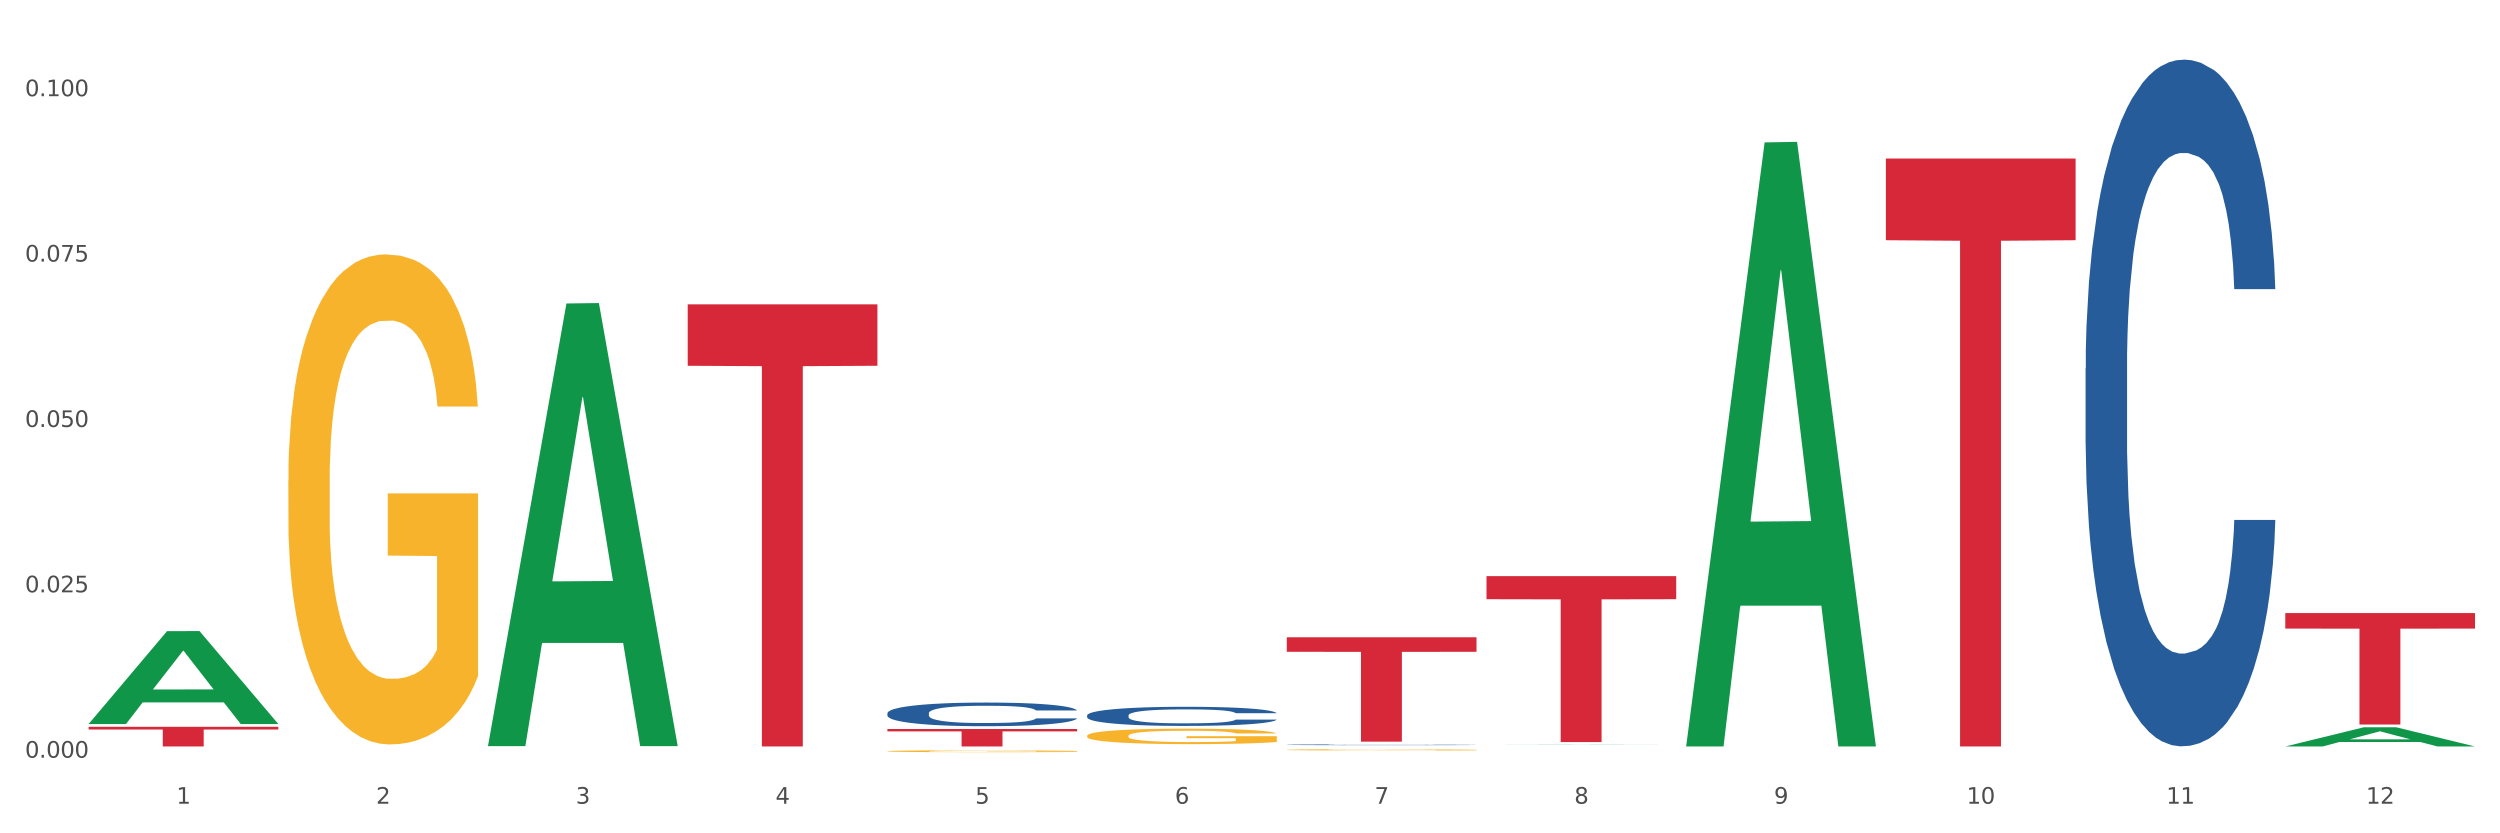 <?xml version="1.0" encoding="utf-8" standalone="no"?>
<!DOCTYPE svg PUBLIC "-//W3C//DTD SVG 1.1//EN"
  "http://www.w3.org/Graphics/SVG/1.1/DTD/svg11.dtd">
<svg xmlns:xlink="http://www.w3.org/1999/xlink" width="1080pt" height="360pt" viewBox="0 0 1080 360" xmlns="http://www.w3.org/2000/svg" version="1.1">
 <rect x="0" y="0" width="1080" height="360" fill="#333333" stroke="none"/>
 <defs>
  <style type="text/css">*{stroke-linejoin: round; stroke-linecap: butt}</style>
 </defs>
 <g id="figure_1">
  <g id="patch_1">
   <path d="M 0 360 
L 1080 360 
L 1080 0 
L 0 0 
z
" style="fill: #ffffff; stroke: #ffffff; stroke-linejoin: miter"/>
  </g>
  <g id="axes_1">
   <g id="matplotlib.axis_1">
    <g id="xtick_1">
     <g id="text_1">
      <!-- 1 -->
      <g style="fill: #4d4d4d" transform="translate(76.207 347.204) scale(0.096 -0.096)">
       <defs>
        <path id="DejaVuSans-31" d="M 794 531 
L 1825 531 
L 1825 4091 
L 703 3866 
L 703 4441 
L 1819 4666 
L 2450 4666 
L 2450 531 
L 3481 531 
L 3481 0 
L 794 0 
L 794 531 
z
" transform="scale(0.016)"/>
       </defs>
       <use xlink:href="#DejaVuSans-31"/>
      </g>
     </g>
    </g>
    <g id="xtick_2">
     <g id="text_2">
      <!-- 2 -->
      <g style="fill: #4d4d4d" transform="translate(162.476 347.204) scale(0.096 -0.096)">
       <defs>
        <path id="DejaVuSans-32" d="M 1228 531 
L 3431 531 
L 3431 0 
L 469 0 
L 469 531 
Q 828 903 1448 1529 
Q 2069 2156 2228 2338 
Q 2531 2678 2651 2914 
Q 2772 3150 2772 3378 
Q 2772 3750 2511 3984 
Q 2250 4219 1831 4219 
Q 1534 4219 1204 4116 
Q 875 4013 500 3803 
L 500 4441 
Q 881 4594 1212 4672 
Q 1544 4750 1819 4750 
Q 2544 4750 2975 4387 
Q 3406 4025 3406 3419 
Q 3406 3131 3298 2873 
Q 3191 2616 2906 2266 
Q 2828 2175 2409 1742 
Q 1991 1309 1228 531 
z
" transform="scale(0.016)"/>
       </defs>
       <use xlink:href="#DejaVuSans-32"/>
      </g>
     </g>
    </g>
    <g id="xtick_3">
     <g id="text_3">
      <!-- 3 -->
      <g style="fill: #4d4d4d" transform="translate(248.745 347.204) scale(0.096 -0.096)">
       <defs>
        <path id="DejaVuSans-33" d="M 2597 2516 
Q 3050 2419 3304 2112 
Q 3559 1806 3559 1356 
Q 3559 666 3084 287 
Q 2609 -91 1734 -91 
Q 1441 -91 1130 -33 
Q 819 25 488 141 
L 488 750 
Q 750 597 1062 519 
Q 1375 441 1716 441 
Q 2309 441 2620 675 
Q 2931 909 2931 1356 
Q 2931 1769 2642 2001 
Q 2353 2234 1838 2234 
L 1294 2234 
L 1294 2753 
L 1863 2753 
Q 2328 2753 2575 2939 
Q 2822 3125 2822 3475 
Q 2822 3834 2567 4026 
Q 2313 4219 1838 4219 
Q 1578 4219 1281 4162 
Q 984 4106 628 3988 
L 628 4550 
Q 988 4650 1302 4700 
Q 1616 4750 1894 4750 
Q 2613 4750 3031 4423 
Q 3450 4097 3450 3541 
Q 3450 3153 3228 2886 
Q 3006 2619 2597 2516 
z
" transform="scale(0.016)"/>
       </defs>
       <use xlink:href="#DejaVuSans-33"/>
      </g>
     </g>
    </g>
    <g id="xtick_4">
     <g id="text_4">
      <!-- 4 -->
      <g style="fill: #4d4d4d" transform="translate(335.014 347.204) scale(0.096 -0.096)">
       <defs>
        <path id="DejaVuSans-34" d="M 2419 4116 
L 825 1625 
L 2419 1625 
L 2419 4116 
z
M 2253 4666 
L 3047 4666 
L 3047 1625 
L 3713 1625 
L 3713 1100 
L 3047 1100 
L 3047 0 
L 2419 0 
L 2419 1100 
L 313 1100 
L 313 1709 
L 2253 4666 
z
" transform="scale(0.016)"/>
       </defs>
       <use xlink:href="#DejaVuSans-34"/>
      </g>
     </g>
    </g>
    <g id="xtick_5">
     <g id="text_5">
      <!-- 5 -->
      <g style="fill: #4d4d4d" transform="translate(421.284 347.204) scale(0.096 -0.096)">
       <defs>
        <path id="DejaVuSans-35" d="M 691 4666 
L 3169 4666 
L 3169 4134 
L 1269 4134 
L 1269 2991 
Q 1406 3038 1543 3061 
Q 1681 3084 1819 3084 
Q 2600 3084 3056 2656 
Q 3513 2228 3513 1497 
Q 3513 744 3044 326 
Q 2575 -91 1722 -91 
Q 1428 -91 1123 -41 
Q 819 9 494 109 
L 494 744 
Q 775 591 1075 516 
Q 1375 441 1709 441 
Q 2250 441 2565 725 
Q 2881 1009 2881 1497 
Q 2881 1984 2565 2268 
Q 2250 2553 1709 2553 
Q 1456 2553 1204 2497 
Q 953 2441 691 2322 
L 691 4666 
z
" transform="scale(0.016)"/>
       </defs>
       <use xlink:href="#DejaVuSans-35"/>
      </g>
     </g>
    </g>
    <g id="xtick_6">
     <g id="text_6">
      <!-- 6 -->
      <g style="fill: #4d4d4d" transform="translate(507.553 347.204) scale(0.096 -0.096)">
       <defs>
        <path id="DejaVuSans-36" d="M 2113 2584 
Q 1688 2584 1439 2293 
Q 1191 2003 1191 1497 
Q 1191 994 1439 701 
Q 1688 409 2113 409 
Q 2538 409 2786 701 
Q 3034 994 3034 1497 
Q 3034 2003 2786 2293 
Q 2538 2584 2113 2584 
z
M 3366 4563 
L 3366 3988 
Q 3128 4100 2886 4159 
Q 2644 4219 2406 4219 
Q 1781 4219 1451 3797 
Q 1122 3375 1075 2522 
Q 1259 2794 1537 2939 
Q 1816 3084 2150 3084 
Q 2853 3084 3261 2657 
Q 3669 2231 3669 1497 
Q 3669 778 3244 343 
Q 2819 -91 2113 -91 
Q 1303 -91 875 529 
Q 447 1150 447 2328 
Q 447 3434 972 4092 
Q 1497 4750 2381 4750 
Q 2619 4750 2861 4703 
Q 3103 4656 3366 4563 
z
" transform="scale(0.016)"/>
       </defs>
       <use xlink:href="#DejaVuSans-36"/>
      </g>
     </g>
    </g>
    <g id="xtick_7">
     <g id="text_7">
      <!-- 7 -->
      <g style="fill: #4d4d4d" transform="translate(593.822 347.204) scale(0.096 -0.096)">
       <defs>
        <path id="DejaVuSans-37" d="M 525 4666 
L 3525 4666 
L 3525 4397 
L 1831 0 
L 1172 0 
L 2766 4134 
L 525 4134 
L 525 4666 
z
" transform="scale(0.016)"/>
       </defs>
       <use xlink:href="#DejaVuSans-37"/>
      </g>
     </g>
    </g>
    <g id="xtick_8">
     <g id="text_8">
      <!-- 8 -->
      <g style="fill: #4d4d4d" transform="translate(680.091 347.204) scale(0.096 -0.096)">
       <defs>
        <path id="DejaVuSans-38" d="M 2034 2216 
Q 1584 2216 1326 1975 
Q 1069 1734 1069 1313 
Q 1069 891 1326 650 
Q 1584 409 2034 409 
Q 2484 409 2743 651 
Q 3003 894 3003 1313 
Q 3003 1734 2745 1975 
Q 2488 2216 2034 2216 
z
M 1403 2484 
Q 997 2584 770 2862 
Q 544 3141 544 3541 
Q 544 4100 942 4425 
Q 1341 4750 2034 4750 
Q 2731 4750 3128 4425 
Q 3525 4100 3525 3541 
Q 3525 3141 3298 2862 
Q 3072 2584 2669 2484 
Q 3125 2378 3379 2068 
Q 3634 1759 3634 1313 
Q 3634 634 3220 271 
Q 2806 -91 2034 -91 
Q 1263 -91 848 271 
Q 434 634 434 1313 
Q 434 1759 690 2068 
Q 947 2378 1403 2484 
z
M 1172 3481 
Q 1172 3119 1398 2916 
Q 1625 2713 2034 2713 
Q 2441 2713 2670 2916 
Q 2900 3119 2900 3481 
Q 2900 3844 2670 4047 
Q 2441 4250 2034 4250 
Q 1625 4250 1398 4047 
Q 1172 3844 1172 3481 
z
" transform="scale(0.016)"/>
       </defs>
       <use xlink:href="#DejaVuSans-38"/>
      </g>
     </g>
    </g>
    <g id="xtick_9">
     <g id="text_9">
      <!-- 9 -->
      <g style="fill: #4d4d4d" transform="translate(766.361 347.204) scale(0.096 -0.096)">
       <defs>
        <path id="DejaVuSans-39" d="M 703 97 
L 703 672 
Q 941 559 1184 500 
Q 1428 441 1663 441 
Q 2288 441 2617 861 
Q 2947 1281 2994 2138 
Q 2813 1869 2534 1725 
Q 2256 1581 1919 1581 
Q 1219 1581 811 2004 
Q 403 2428 403 3163 
Q 403 3881 828 4315 
Q 1253 4750 1959 4750 
Q 2769 4750 3195 4129 
Q 3622 3509 3622 2328 
Q 3622 1225 3098 567 
Q 2575 -91 1691 -91 
Q 1453 -91 1209 -44 
Q 966 3 703 97 
z
M 1959 2075 
Q 2384 2075 2632 2365 
Q 2881 2656 2881 3163 
Q 2881 3666 2632 3958 
Q 2384 4250 1959 4250 
Q 1534 4250 1286 3958 
Q 1038 3666 1038 3163 
Q 1038 2656 1286 2365 
Q 1534 2075 1959 2075 
z
" transform="scale(0.016)"/>
       </defs>
       <use xlink:href="#DejaVuSans-39"/>
      </g>
     </g>
    </g>
    <g id="xtick_10">
     <g id="text_10">
      <!-- 10 -->
      <g style="fill: #4d4d4d" transform="translate(849.576 347.204) scale(0.096 -0.096)">
       <defs>
        <path id="DejaVuSans-30" d="M 2034 4250 
Q 1547 4250 1301 3770 
Q 1056 3291 1056 2328 
Q 1056 1369 1301 889 
Q 1547 409 2034 409 
Q 2525 409 2770 889 
Q 3016 1369 3016 2328 
Q 3016 3291 2770 3770 
Q 2525 4250 2034 4250 
z
M 2034 4750 
Q 2819 4750 3233 4129 
Q 3647 3509 3647 2328 
Q 3647 1150 3233 529 
Q 2819 -91 2034 -91 
Q 1250 -91 836 529 
Q 422 1150 422 2328 
Q 422 3509 836 4129 
Q 1250 4750 2034 4750 
z
" transform="scale(0.016)"/>
       </defs>
       <use xlink:href="#DejaVuSans-31"/>
       <use xlink:href="#DejaVuSans-30" transform="translate(63.623 0)"/>
      </g>
     </g>
    </g>
    <g id="xtick_11">
     <g id="text_11">
      <!-- 11 -->
      <g style="fill: #4d4d4d" transform="translate(935.845 347.204) scale(0.096 -0.096)">
       <use xlink:href="#DejaVuSans-31"/>
       <use xlink:href="#DejaVuSans-31" transform="translate(63.623 0)"/>
      </g>
     </g>
    </g>
    <g id="xtick_12">
     <g id="text_12">
      <!-- 12 -->
      <g style="fill: #4d4d4d" transform="translate(1022.114 347.204) scale(0.096 -0.096)">
       <use xlink:href="#DejaVuSans-31"/>
       <use xlink:href="#DejaVuSans-32" transform="translate(63.623 0)"/>
      </g>
     </g>
    </g>
    <g id="xtick_13"/>
    <g id="xtick_14"/>
    <g id="xtick_15"/>
    <g id="xtick_16"/>
    <g id="xtick_17"/>
    <g id="xtick_18"/>
    <g id="xtick_19"/>
    <g id="xtick_20"/>
    <g id="xtick_21"/>
    <g id="xtick_22"/>
    <g id="xtick_23"/>
   </g>
   <g id="matplotlib.axis_2">
    <g id="ytick_1">
     <g id="text_13">
      <!-- 0.000 -->
      <g style="fill: #4d4d4d" transform="translate(10.8 327.324) scale(0.096 -0.096)">
       <defs>
        <path id="DejaVuSans-2e" d="M 684 794 
L 1344 794 
L 1344 0 
L 684 0 
L 684 794 
z
" transform="scale(0.016)"/>
       </defs>
       <use xlink:href="#DejaVuSans-30"/>
       <use xlink:href="#DejaVuSans-2e" transform="translate(63.623 0)"/>
       <use xlink:href="#DejaVuSans-30" transform="translate(95.41 0)"/>
       <use xlink:href="#DejaVuSans-30" transform="translate(159.033 0)"/>
       <use xlink:href="#DejaVuSans-30" transform="translate(222.656 0)"/>
      </g>
     </g>
    </g>
    <g id="ytick_2">
     <g id="text_14">
      <!-- 0.025 -->
      <g style="fill: #4d4d4d" transform="translate(10.8 255.884) scale(0.096 -0.096)">
       <use xlink:href="#DejaVuSans-30"/>
       <use xlink:href="#DejaVuSans-2e" transform="translate(63.623 0)"/>
       <use xlink:href="#DejaVuSans-30" transform="translate(95.41 0)"/>
       <use xlink:href="#DejaVuSans-32" transform="translate(159.033 0)"/>
       <use xlink:href="#DejaVuSans-35" transform="translate(222.656 0)"/>
      </g>
     </g>
    </g>
    <g id="ytick_3">
     <g id="text_15">
      <!-- 0.050 -->
      <g style="fill: #4d4d4d" transform="translate(10.8 184.445) scale(0.096 -0.096)">
       <use xlink:href="#DejaVuSans-30"/>
       <use xlink:href="#DejaVuSans-2e" transform="translate(63.623 0)"/>
       <use xlink:href="#DejaVuSans-30" transform="translate(95.41 0)"/>
       <use xlink:href="#DejaVuSans-35" transform="translate(159.033 0)"/>
       <use xlink:href="#DejaVuSans-30" transform="translate(222.656 0)"/>
      </g>
     </g>
    </g>
    <g id="ytick_4">
     <g id="text_16">
      <!-- 0.075 -->
      <g style="fill: #4d4d4d" transform="translate(10.8 113.005) scale(0.096 -0.096)">
       <use xlink:href="#DejaVuSans-30"/>
       <use xlink:href="#DejaVuSans-2e" transform="translate(63.623 0)"/>
       <use xlink:href="#DejaVuSans-30" transform="translate(95.41 0)"/>
       <use xlink:href="#DejaVuSans-37" transform="translate(159.033 0)"/>
       <use xlink:href="#DejaVuSans-35" transform="translate(222.656 0)"/>
      </g>
     </g>
    </g>
    <g id="ytick_5">
     <g id="text_17">
      <!-- 0.100 -->
      <g style="fill: #4d4d4d" transform="translate(10.8 41.566) scale(0.096 -0.096)">
       <use xlink:href="#DejaVuSans-30"/>
       <use xlink:href="#DejaVuSans-2e" transform="translate(63.623 0)"/>
       <use xlink:href="#DejaVuSans-31" transform="translate(95.41 0)"/>
       <use xlink:href="#DejaVuSans-30" transform="translate(159.033 0)"/>
       <use xlink:href="#DejaVuSans-30" transform="translate(222.656 0)"/>
      </g>
     </g>
    </g>
    <g id="ytick_6"/>
    <g id="ytick_7"/>
    <g id="ytick_8"/>
    <g id="ytick_9"/>
   </g>
   <g id="PolyCollection_1">
    <path d="M 38.283 312.717 
L 38.367 312.679 
L 72.164 272.658 
L 86.189 272.62 
L 120.239 312.792 
L 104.017 312.792 
L 96.666 303.438 
L 61.771 303.438 
L 61.518 303.589 
L 54.421 312.792 
L 38.283 312.792 
L 38.283 312.717 
L 66.165 297.855 
L 92.272 297.817 
L 79.345 281.183 
L 79.176 281.107 
L 79.007 281.221 
L 66.08 297.817 
L 66.165 297.855 
L 38.283 312.717 
z
" clip-path="url(#p7b3e224d89)" style="fill: #109648"/>
    <path d="M 124.552 207.724 
L 124.649 207.531 
L 124.649 200.57 
L 124.842 194.577 
L 125.81 180.076 
L 127.261 168.088 
L 128.326 161.708 
L 129.39 156.488 
L 130.648 151.268 
L 132.196 145.854 
L 135.002 137.927 
L 136.744 133.867 
L 138.873 129.613 
L 142.743 123.426 
L 145.549 119.946 
L 148.452 117.046 
L 153.193 113.565 
L 156.289 112.019 
L 159.579 110.859 
L 163.546 110.085 
L 166.546 109.892 
L 173.126 110.472 
L 178.738 112.212 
L 181.447 113.565 
L 184.93 115.886 
L 186.769 117.432 
L 189.768 120.526 
L 192.865 124.586 
L 194.994 128.066 
L 198.187 134.64 
L 200.606 141.214 
L 202.831 149.334 
L 203.992 154.941 
L 204.863 160.161 
L 205.637 166.155 
L 206.411 175.629 
L 188.994 175.629 
L 188.317 168.862 
L 187.253 162.481 
L 185.705 156.294 
L 184.35 152.428 
L 182.028 147.594 
L 179.899 144.5 
L 177.673 142.18 
L 174.964 140.247 
L 172.835 139.28 
L 169.836 138.507 
L 163.934 138.7 
L 159.966 140.247 
L 157.257 142.18 
L 155.515 143.92 
L 153.967 145.854 
L 152.226 148.561 
L 150.194 152.621 
L 148.742 156.294 
L 147.291 160.935 
L 146.13 165.575 
L 145.065 170.989 
L 144.194 176.789 
L 143.517 182.783 
L 142.937 190.13 
L 142.453 202.31 
L 142.453 228.798 
L 142.646 234.792 
L 143.13 242.719 
L 143.711 248.713 
L 144.678 255.867 
L 145.549 260.7 
L 147.194 267.661 
L 149.032 273.461 
L 150.484 277.134 
L 151.935 280.228 
L 154.451 284.482 
L 157.257 287.962 
L 159.676 290.089 
L 162.966 292.022 
L 165.191 292.795 
L 167.127 293.182 
L 171.868 293.182 
L 175.254 292.602 
L 179.028 291.249 
L 181.931 289.509 
L 184.35 287.382 
L 187.059 283.902 
L 188.801 280.615 
L 188.801 240.206 
L 167.514 240.012 
L 167.514 213.138 
L 206.508 213.138 
L 206.508 292.022 
L 204.863 296.082 
L 203.025 299.756 
L 201.089 303.043 
L 198.187 307.103 
L 194.703 310.97 
L 191.607 313.677 
L 188.317 315.997 
L 184.447 318.123 
L 179.415 320.057 
L 176.319 320.83 
L 172.448 321.41 
L 167.901 321.604 
L 163.934 321.217 
L 160.063 320.25 
L 155.999 318.51 
L 152.032 315.997 
L 149.032 313.483 
L 146.033 310.39 
L 142.84 306.329 
L 140.324 302.463 
L 138.389 298.982 
L 136.26 294.535 
L 133.938 288.735 
L 132.196 283.515 
L 130.648 278.101 
L 129.003 271.141 
L 127.842 265.147 
L 126.681 257.607 
L 126.004 252 
L 125.23 243.299 
L 124.649 231.119 
L 124.552 207.724 
z
" clip-path="url(#p7b3e224d89)" style="fill: #f7b32b"/>
    <path d="M 383.36 308.098 
L 383.457 308.089 
L 383.457 307.827 
L 383.747 307.473 
L 384.813 306.819 
L 386.169 306.325 
L 388.494 305.746 
L 389.754 305.503 
L 391.4 305.232 
L 394.791 304.794 
L 398.666 304.42 
L 401.378 304.215 
L 403.413 304.084 
L 407.966 303.851 
L 410.582 303.748 
L 413.294 303.664 
L 415.619 303.608 
L 419.494 303.543 
L 422.594 303.515 
L 426.178 303.506 
L 429.181 303.515 
L 433.153 303.552 
L 438.966 303.664 
L 441.194 303.73 
L 444.197 303.842 
L 447.297 303.991 
L 449.816 304.14 
L 452.722 304.355 
L 455.725 304.635 
L 458.631 304.99 
L 460.666 305.317 
L 462.312 305.662 
L 463.766 306.082 
L 464.831 306.539 
L 465.316 306.922 
L 447.588 306.922 
L 447.103 306.577 
L 446.134 306.203 
L 445.166 305.951 
L 444.1 305.746 
L 442.453 305.513 
L 441 305.363 
L 438.578 305.186 
L 436.35 305.074 
L 434.51 305.008 
L 432.281 304.952 
L 427.535 304.896 
L 424.144 304.896 
L 422.013 304.915 
L 419.397 304.962 
L 417.169 305.027 
L 414.553 305.139 
L 412.519 305.26 
L 410.485 305.419 
L 409.322 305.531 
L 407.578 305.737 
L 406.416 305.905 
L 404.866 306.194 
L 403.994 306.399 
L 402.444 306.931 
L 401.766 307.323 
L 401.475 307.594 
L 401.282 307.893 
L 401.282 309.349 
L 401.863 310.002 
L 402.347 310.282 
L 403.122 310.6 
L 404.575 311.01 
L 406.707 311.412 
L 408.935 311.701 
L 410.775 311.879 
L 412.519 312.009 
L 414.263 312.112 
L 416.394 312.205 
L 418.138 312.261 
L 420.753 312.317 
L 423.853 312.345 
L 426.275 312.345 
L 431.216 312.299 
L 433.444 312.252 
L 435.575 312.187 
L 437.9 312.084 
L 439.741 311.972 
L 440.806 311.888 
L 442.55 311.711 
L 443.906 311.524 
L 445.069 311.309 
L 445.844 311.122 
L 446.716 310.842 
L 447.394 310.525 
L 447.588 310.357 
L 465.316 310.357 
L 464.928 310.693 
L 464.25 311.02 
L 462.894 311.459 
L 461.828 311.711 
L 460.181 312.019 
L 458.437 312.28 
L 456.016 312.569 
L 453.788 312.784 
L 451.463 312.971 
L 448.944 313.139 
L 444.391 313.372 
L 442.744 313.437 
L 439.256 313.549 
L 436.544 313.615 
L 432.572 313.68 
L 428.503 313.717 
L 424.241 313.727 
L 420.463 313.708 
L 416.297 313.652 
L 413.682 313.596 
L 410.775 313.512 
L 407.385 313.381 
L 404.188 313.223 
L 401.185 313.036 
L 398.375 312.821 
L 395.76 312.579 
L 392.369 312.177 
L 389.85 311.785 
L 388.01 311.421 
L 386.75 311.113 
L 385.491 310.721 
L 384.813 310.45 
L 383.747 309.797 
L 383.36 309.19 
L 383.36 308.098 
z
" clip-path="url(#p7b3e224d89)" style="fill: #255c99"/>
    <path d="M 469.629 309.045 
L 469.726 309.037 
L 469.726 308.826 
L 470.017 308.539 
L 471.082 308.011 
L 472.438 307.611 
L 474.763 307.143 
L 476.023 306.947 
L 477.67 306.728 
L 481.06 306.374 
L 484.935 306.072 
L 487.648 305.906 
L 489.682 305.8 
L 494.235 305.612 
L 496.851 305.529 
L 499.563 305.461 
L 501.888 305.416 
L 505.763 305.363 
L 508.863 305.34 
L 512.448 305.333 
L 515.451 305.34 
L 519.422 305.37 
L 525.235 305.461 
L 527.463 305.514 
L 530.466 305.604 
L 533.566 305.725 
L 536.085 305.846 
L 538.991 306.019 
L 541.994 306.246 
L 544.9 306.532 
L 546.935 306.796 
L 548.582 307.076 
L 550.035 307.415 
L 551.1 307.785 
L 551.585 308.094 
L 533.857 308.094 
L 533.372 307.815 
L 532.404 307.513 
L 531.435 307.309 
L 530.369 307.143 
L 528.722 306.955 
L 527.269 306.834 
L 524.847 306.691 
L 522.619 306.6 
L 520.779 306.547 
L 518.551 306.502 
L 513.804 306.457 
L 510.413 306.457 
L 508.282 306.472 
L 505.666 306.51 
L 503.438 306.562 
L 500.823 306.653 
L 498.788 306.751 
L 496.754 306.879 
L 495.591 306.97 
L 493.848 307.136 
L 492.685 307.272 
L 491.135 307.506 
L 490.263 307.672 
L 488.713 308.102 
L 488.035 308.419 
L 487.745 308.637 
L 487.551 308.879 
L 487.551 310.056 
L 488.132 310.584 
L 488.616 310.81 
L 489.391 311.067 
L 490.845 311.399 
L 492.976 311.723 
L 495.204 311.957 
L 497.044 312.101 
L 498.788 312.206 
L 500.532 312.289 
L 502.663 312.365 
L 504.407 312.41 
L 507.023 312.455 
L 510.123 312.478 
L 512.544 312.478 
L 517.485 312.44 
L 519.713 312.403 
L 521.844 312.35 
L 524.169 312.267 
L 526.01 312.176 
L 527.076 312.108 
L 528.819 311.965 
L 530.176 311.814 
L 531.338 311.64 
L 532.113 311.49 
L 532.985 311.263 
L 533.663 311.007 
L 533.857 310.871 
L 551.585 310.871 
L 551.197 311.142 
L 550.519 311.407 
L 549.163 311.761 
L 548.097 311.965 
L 546.45 312.214 
L 544.707 312.425 
L 542.285 312.659 
L 540.057 312.833 
L 537.732 312.983 
L 535.213 313.119 
L 530.66 313.308 
L 529.013 313.361 
L 525.526 313.451 
L 522.813 313.504 
L 518.841 313.557 
L 514.772 313.587 
L 510.51 313.595 
L 506.732 313.58 
L 502.566 313.534 
L 499.951 313.489 
L 497.044 313.421 
L 493.654 313.315 
L 490.457 313.187 
L 487.454 313.036 
L 484.645 312.863 
L 482.029 312.667 
L 478.638 312.342 
L 476.12 312.025 
L 474.279 311.731 
L 473.02 311.482 
L 471.76 311.165 
L 471.082 310.946 
L 470.017 310.418 
L 469.629 309.928 
L 469.629 309.045 
z
" clip-path="url(#p7b3e224d89)" style="fill: #255c99"/>
    <path d="M 555.898 321.737 
L 555.995 321.737 
L 555.995 321.728 
L 556.286 321.716 
L 557.351 321.694 
L 558.708 321.678 
L 561.033 321.659 
L 562.292 321.65 
L 563.939 321.641 
L 567.329 321.627 
L 571.204 321.614 
L 573.917 321.607 
L 575.951 321.603 
L 580.504 321.595 
L 583.12 321.592 
L 585.832 321.589 
L 588.157 321.587 
L 592.032 321.585 
L 595.132 321.584 
L 598.717 321.584 
L 601.72 321.584 
L 605.692 321.585 
L 611.504 321.589 
L 613.732 321.591 
L 616.735 321.595 
L 619.835 321.6 
L 622.354 321.605 
L 625.26 321.612 
L 628.263 321.621 
L 631.17 321.633 
L 633.204 321.644 
L 634.851 321.656 
L 636.304 321.67 
L 637.37 321.685 
L 637.854 321.698 
L 620.126 321.698 
L 619.642 321.686 
L 618.673 321.674 
L 617.704 321.665 
L 616.638 321.659 
L 614.992 321.651 
L 613.538 321.646 
L 611.117 321.64 
L 608.889 321.636 
L 607.048 321.634 
L 604.82 321.632 
L 600.073 321.63 
L 596.682 321.63 
L 594.551 321.631 
L 591.936 321.632 
L 589.707 321.635 
L 587.092 321.638 
L 585.057 321.642 
L 583.023 321.648 
L 581.861 321.651 
L 580.117 321.658 
L 578.954 321.664 
L 577.404 321.673 
L 576.532 321.68 
L 574.982 321.698 
L 574.304 321.711 
L 574.014 321.72 
L 573.82 321.73 
L 573.82 321.779 
L 574.401 321.801 
L 574.886 321.81 
L 575.661 321.82 
L 577.114 321.834 
L 579.245 321.848 
L 581.473 321.857 
L 583.314 321.863 
L 585.057 321.867 
L 586.801 321.871 
L 588.932 321.874 
L 590.676 321.876 
L 593.292 321.878 
L 596.392 321.879 
L 598.814 321.879 
L 603.754 321.877 
L 605.982 321.876 
L 608.114 321.873 
L 610.439 321.87 
L 612.279 321.866 
L 613.345 321.863 
L 615.088 321.858 
L 616.445 321.851 
L 617.607 321.844 
L 618.382 321.838 
L 619.254 321.829 
L 619.932 321.818 
L 620.126 321.812 
L 637.854 321.812 
L 637.466 321.824 
L 636.788 321.834 
L 635.432 321.849 
L 634.366 321.858 
L 632.72 321.868 
L 630.976 321.877 
L 628.554 321.886 
L 626.326 321.893 
L 624.001 321.9 
L 621.482 321.905 
L 616.929 321.913 
L 615.282 321.915 
L 611.795 321.919 
L 609.082 321.921 
L 605.11 321.923 
L 601.042 321.924 
L 596.779 321.925 
L 593.001 321.924 
L 588.836 321.922 
L 586.22 321.92 
L 583.314 321.918 
L 579.923 321.913 
L 576.726 321.908 
L 573.723 321.902 
L 570.914 321.895 
L 568.298 321.886 
L 564.908 321.873 
L 562.389 321.86 
L 560.548 321.848 
L 559.289 321.838 
L 558.029 321.825 
L 557.351 321.815 
L 556.286 321.794 
L 555.898 321.773 
L 555.898 321.737 
z
" clip-path="url(#p7b3e224d89)" style="fill: #255c99"/>
    <path d="M 900.975 159.056 
L 901.072 158.785 
L 901.072 151.199 
L 901.363 140.904 
L 902.428 121.939 
L 903.784 107.579 
L 906.109 90.782 
L 907.369 83.738 
L 909.016 75.881 
L 912.406 63.147 
L 916.281 52.31 
L 918.994 46.35 
L 921.028 42.557 
L 925.581 35.784 
L 928.197 32.804 
L 930.909 30.365 
L 933.234 28.74 
L 937.109 26.843 
L 940.209 26.03 
L 943.794 25.759 
L 946.797 26.03 
L 950.768 27.114 
L 956.581 30.365 
L 958.809 32.262 
L 961.812 35.513 
L 964.912 39.848 
L 967.431 44.183 
L 970.337 50.414 
L 973.34 58.542 
L 976.246 68.837 
L 978.281 78.319 
L 979.928 88.344 
L 981.381 100.535 
L 982.446 113.811 
L 982.931 124.919 
L 965.203 124.919 
L 964.718 114.895 
L 963.75 104.057 
L 962.781 96.742 
L 961.715 90.782 
L 960.068 84.009 
L 958.615 79.674 
L 956.193 74.526 
L 953.965 71.275 
L 952.125 69.379 
L 949.897 67.753 
L 945.15 66.128 
L 941.759 66.128 
L 939.628 66.669 
L 937.012 68.024 
L 934.784 69.921 
L 932.169 73.172 
L 930.134 76.694 
L 928.1 81.3 
L 926.937 84.551 
L 925.194 90.511 
L 924.031 95.388 
L 922.481 103.786 
L 921.609 109.747 
L 920.059 125.19 
L 919.381 136.569 
L 919.091 144.426 
L 918.897 153.095 
L 918.897 195.36 
L 919.478 214.325 
L 919.962 222.453 
L 920.737 231.664 
L 922.191 243.585 
L 924.322 255.235 
L 926.55 263.633 
L 928.391 268.781 
L 930.134 272.574 
L 931.878 275.554 
L 934.009 278.264 
L 935.753 279.889 
L 938.369 281.515 
L 941.469 282.327 
L 943.89 282.327 
L 948.831 280.973 
L 951.059 279.618 
L 953.19 277.722 
L 955.515 274.741 
L 957.356 271.49 
L 958.422 269.052 
L 960.165 263.904 
L 961.522 258.486 
L 962.684 252.255 
L 963.459 246.836 
L 964.331 238.708 
L 965.009 229.497 
L 965.203 224.62 
L 982.931 224.62 
L 982.543 234.373 
L 981.865 243.856 
L 980.509 256.589 
L 979.443 263.904 
L 977.796 272.845 
L 976.053 280.431 
L 973.631 288.83 
L 971.403 295.061 
L 969.078 300.48 
L 966.559 305.356 
L 962.006 312.129 
L 960.359 314.026 
L 956.872 317.277 
L 954.159 319.174 
L 950.187 321.07 
L 946.119 322.154 
L 941.856 322.425 
L 938.078 321.883 
L 933.912 320.257 
L 931.297 318.632 
L 928.391 316.193 
L 925 312.4 
L 921.803 307.795 
L 918.8 302.376 
L 915.991 296.145 
L 913.375 289.101 
L 909.984 277.451 
L 907.466 266.072 
L 905.625 255.506 
L 904.366 246.565 
L 903.106 235.186 
L 902.428 227.329 
L 901.363 208.364 
L 900.975 190.754 
L 900.975 159.056 
z
" clip-path="url(#p7b3e224d89)" style="fill: #255c99"/>
    <path d="M 987.244 264.859 
L 1069.2 264.859 
L 1069.2 271.548 
L 1036.961 271.593 
L 1036.961 312.991 
L 1019.289 312.991 
L 1019.289 271.593 
L 987.244 271.548 
L 987.244 264.905 
L 987.244 264.859 
z
" clip-path="url(#p7b3e224d89)" style="fill: #d62839"/>
    <path d="M 642.167 248.894 
L 724.123 248.894 
L 724.123 258.857 
L 691.885 258.924 
L 691.885 320.583 
L 674.212 320.583 
L 674.212 258.924 
L 642.167 258.857 
L 642.167 248.962 
L 642.167 248.894 
z
" clip-path="url(#p7b3e224d89)" style="fill: #d62839"/>
    <path d="M 555.898 275.305 
L 637.854 275.305 
L 637.854 281.571 
L 605.615 281.613 
L 605.615 320.392 
L 587.943 320.392 
L 587.943 281.613 
L 555.898 281.571 
L 555.898 275.347 
L 555.898 275.305 
z
" clip-path="url(#p7b3e224d89)" style="fill: #d62839"/>
    <path d="M 383.36 314.918 
L 465.316 314.918 
L 465.316 315.97 
L 433.077 315.977 
L 433.077 322.485 
L 415.404 322.485 
L 415.404 315.977 
L 383.36 315.97 
L 383.36 314.926 
L 383.36 314.918 
z
" clip-path="url(#p7b3e224d89)" style="fill: #d62839"/>
    <path d="M 297.091 131.468 
L 379.046 131.468 
L 379.046 158.01 
L 346.808 158.189 
L 346.808 322.465 
L 329.135 322.465 
L 329.135 158.189 
L 297.091 158.01 
L 297.091 131.647 
L 297.091 131.468 
z
" clip-path="url(#p7b3e224d89)" style="fill: #d62839"/>
    <path d="M 38.283 313.984 
L 120.239 313.984 
L 120.239 315.165 
L 88 315.173 
L 88 322.485 
L 70.327 322.485 
L 70.327 315.173 
L 38.283 315.165 
L 38.283 313.992 
L 38.283 313.984 
z
" clip-path="url(#p7b3e224d89)" style="fill: #d62839"/>
    <path d="M 814.706 68.472 
L 896.662 68.472 
L 896.662 103.771 
L 864.423 104.009 
L 864.423 322.478 
L 846.75 322.478 
L 846.75 104.009 
L 814.706 103.771 
L 814.706 68.711 
L 814.706 68.472 
z
" clip-path="url(#p7b3e224d89)" style="fill: #d62839"/>
    <path d="M 469.629 317.871 
L 469.726 317.865 
L 469.726 317.645 
L 469.919 317.456 
L 470.887 316.999 
L 472.338 316.621 
L 473.403 316.42 
L 474.467 316.255 
L 475.725 316.091 
L 477.273 315.92 
L 480.079 315.67 
L 481.821 315.542 
L 483.95 315.408 
L 487.82 315.213 
L 490.626 315.103 
L 493.529 315.012 
L 498.27 314.902 
L 501.366 314.853 
L 504.656 314.817 
L 508.623 314.792 
L 511.623 314.786 
L 518.203 314.805 
L 523.815 314.859 
L 526.524 314.902 
L 530.007 314.975 
L 531.846 315.024 
L 534.845 315.122 
L 537.942 315.25 
L 540.07 315.359 
L 543.263 315.567 
L 545.682 315.774 
L 547.908 316.03 
L 549.069 316.207 
L 549.94 316.371 
L 550.714 316.56 
L 551.488 316.859 
L 534.071 316.859 
L 533.394 316.645 
L 532.33 316.444 
L 530.781 316.249 
L 529.427 316.127 
L 527.104 315.975 
L 524.976 315.877 
L 522.75 315.804 
L 520.041 315.743 
L 517.912 315.713 
L 514.913 315.688 
L 509.01 315.695 
L 505.043 315.743 
L 502.334 315.804 
L 500.592 315.859 
L 499.044 315.92 
L 497.302 316.005 
L 495.27 316.133 
L 493.819 316.249 
L 492.368 316.396 
L 491.207 316.542 
L 490.142 316.713 
L 489.271 316.895 
L 488.594 317.084 
L 488.013 317.316 
L 487.53 317.7 
L 487.53 318.535 
L 487.723 318.724 
L 488.207 318.974 
L 488.788 319.163 
L 489.755 319.388 
L 490.626 319.541 
L 492.271 319.76 
L 494.109 319.943 
L 495.561 320.059 
L 497.012 320.157 
L 499.528 320.291 
L 502.334 320.4 
L 504.753 320.467 
L 508.043 320.528 
L 510.268 320.553 
L 512.203 320.565 
L 516.945 320.565 
L 520.331 320.547 
L 524.105 320.504 
L 527.008 320.449 
L 529.427 320.382 
L 532.136 320.272 
L 533.878 320.169 
L 533.878 318.895 
L 512.59 318.889 
L 512.59 318.041 
L 551.585 318.041 
L 551.585 320.528 
L 549.94 320.656 
L 548.101 320.772 
L 546.166 320.876 
L 543.263 321.004 
L 539.78 321.126 
L 536.684 321.211 
L 533.394 321.284 
L 529.523 321.351 
L 524.492 321.412 
L 521.396 321.437 
L 517.525 321.455 
L 512.978 321.461 
L 509.01 321.449 
L 505.14 321.418 
L 501.076 321.363 
L 497.109 321.284 
L 494.109 321.205 
L 491.11 321.107 
L 487.917 320.979 
L 485.401 320.858 
L 483.466 320.748 
L 481.337 320.608 
L 479.015 320.425 
L 477.273 320.26 
L 475.725 320.089 
L 474.08 319.87 
L 472.919 319.681 
L 471.758 319.443 
L 471.08 319.267 
L 470.306 318.992 
L 469.726 318.608 
L 469.629 317.871 
z
" clip-path="url(#p7b3e224d89)" style="fill: #f7b32b"/>
    <path d="M 210.821 321.965 
L 210.906 321.786 
L 244.702 131.098 
L 258.728 130.919 
L 292.777 322.325 
L 276.555 322.325 
L 269.204 277.753 
L 234.31 277.753 
L 234.056 278.472 
L 226.959 322.325 
L 210.821 322.325 
L 210.821 321.965 
L 238.703 251.154 
L 264.811 250.974 
L 251.884 171.716 
L 251.715 171.356 
L 251.546 171.896 
L 238.619 250.974 
L 238.703 251.154 
L 210.821 321.965 
z
" clip-path="url(#p7b3e224d89)" style="fill: #109648"/>
    <path d="M 642.167 321.841 
L 642.252 321.841 
L 676.048 321.775 
L 690.074 321.775 
L 724.123 321.841 
L 707.901 321.841 
L 700.55 321.826 
L 665.656 321.826 
L 665.402 321.826 
L 658.305 321.841 
L 642.167 321.841 
L 642.167 321.841 
L 670.049 321.816 
L 696.157 321.816 
L 683.23 321.789 
L 683.061 321.789 
L 682.892 321.789 
L 669.965 321.816 
L 670.049 321.816 
L 642.167 321.841 
z
" clip-path="url(#p7b3e224d89)" style="fill: #109648"/>
    <path d="M 728.437 321.975 
L 728.521 321.73 
L 762.317 61.52 
L 776.343 61.274 
L 810.392 322.465 
L 794.17 322.465 
L 786.82 261.643 
L 751.925 261.643 
L 751.672 262.624 
L 744.574 322.465 
L 728.437 322.465 
L 728.437 321.975 
L 756.318 225.346 
L 782.426 225.101 
L 769.499 116.946 
L 769.33 116.456 
L 769.161 117.191 
L 756.234 225.101 
L 756.318 225.346 
L 728.437 321.975 
z
" clip-path="url(#p7b3e224d89)" style="fill: #109648"/>
    <path d="M 987.244 322.469 
L 987.329 322.461 
L 1021.125 314.19 
L 1035.15 314.183 
L 1069.2 322.485 
L 1052.978 322.485 
L 1045.627 320.551 
L 1010.733 320.551 
L 1010.479 320.583 
L 1003.382 322.485 
L 987.244 322.485 
L 987.244 322.469 
L 1015.126 319.398 
L 1041.234 319.39 
L 1028.307 315.952 
L 1028.138 315.937 
L 1027.969 315.96 
L 1015.042 319.39 
L 1015.126 319.398 
L 987.244 322.469 
z
" clip-path="url(#p7b3e224d89)" style="fill: #109648"/>
    <path d="M 555.898 323.927 
L 555.995 323.926 
L 555.995 323.908 
L 556.189 323.893 
L 557.156 323.856 
L 558.608 323.825 
L 559.672 323.809 
L 560.736 323.796 
L 561.994 323.782 
L 563.542 323.768 
L 566.348 323.748 
L 568.09 323.738 
L 570.219 323.727 
L 574.089 323.711 
L 576.895 323.702 
L 579.798 323.695 
L 584.539 323.686 
L 587.636 323.682 
L 590.925 323.679 
L 594.893 323.677 
L 597.892 323.676 
L 604.472 323.678 
L 610.084 323.682 
L 612.793 323.686 
L 616.276 323.692 
L 618.115 323.696 
L 621.114 323.704 
L 624.211 323.714 
L 626.34 323.723 
L 629.533 323.74 
L 631.952 323.756 
L 634.177 323.777 
L 635.338 323.792 
L 636.209 323.805 
L 636.983 323.82 
L 637.757 323.845 
L 620.34 323.845 
L 619.663 323.827 
L 618.599 323.811 
L 617.051 323.795 
L 615.696 323.785 
L 613.374 323.773 
L 611.245 323.765 
L 609.019 323.759 
L 606.31 323.754 
L 604.181 323.752 
L 601.182 323.75 
L 595.28 323.75 
L 591.312 323.754 
L 588.603 323.759 
L 586.861 323.763 
L 585.313 323.768 
L 583.572 323.775 
L 581.54 323.786 
L 580.088 323.795 
L 578.637 323.807 
L 577.476 323.819 
L 576.411 323.833 
L 575.541 323.847 
L 574.863 323.863 
L 574.283 323.882 
L 573.799 323.913 
L 573.799 323.981 
L 573.992 323.996 
L 574.476 324.016 
L 575.057 324.032 
L 576.024 324.05 
L 576.895 324.062 
L 578.54 324.08 
L 580.379 324.095 
L 581.83 324.104 
L 583.281 324.112 
L 585.797 324.123 
L 588.603 324.132 
L 591.022 324.137 
L 594.312 324.142 
L 596.537 324.144 
L 598.473 324.145 
L 603.214 324.145 
L 606.6 324.144 
L 610.374 324.14 
L 613.277 324.136 
L 615.696 324.13 
L 618.405 324.122 
L 620.147 324.113 
L 620.147 324.01 
L 598.86 324.009 
L 598.86 323.94 
L 637.854 323.94 
L 637.854 324.142 
L 636.209 324.153 
L 634.371 324.162 
L 632.435 324.171 
L 629.533 324.181 
L 626.049 324.191 
L 622.953 324.198 
L 619.663 324.204 
L 615.793 324.209 
L 610.761 324.214 
L 607.665 324.216 
L 603.794 324.218 
L 599.247 324.218 
L 595.28 324.217 
L 591.409 324.215 
L 587.345 324.21 
L 583.378 324.204 
L 580.379 324.197 
L 577.379 324.189 
L 574.186 324.179 
L 571.67 324.169 
L 569.735 324.16 
L 567.606 324.149 
L 565.284 324.134 
L 563.542 324.121 
L 561.994 324.107 
L 560.349 324.089 
L 559.188 324.074 
L 558.027 324.054 
L 557.35 324.04 
L 556.576 324.018 
L 555.995 323.987 
L 555.898 323.927 
z
" clip-path="url(#p7b3e224d89)" style="fill: #f7b32b"/>
    <path d="M 383.36 324.51 
L 383.457 324.509 
L 383.457 324.483 
L 383.65 324.459 
L 384.618 324.403 
L 386.069 324.357 
L 387.133 324.333 
L 388.198 324.312 
L 389.456 324.292 
L 391.004 324.271 
L 393.81 324.241 
L 395.552 324.225 
L 397.68 324.209 
L 401.551 324.185 
L 404.357 324.171 
L 407.26 324.16 
L 412.001 324.147 
L 415.097 324.141 
L 418.387 324.136 
L 422.354 324.133 
L 425.354 324.133 
L 431.933 324.135 
L 437.545 324.142 
L 440.255 324.147 
L 443.738 324.156 
L 445.577 324.162 
L 448.576 324.174 
L 451.672 324.189 
L 453.801 324.203 
L 456.994 324.228 
L 459.413 324.254 
L 461.639 324.285 
L 462.8 324.306 
L 463.671 324.327 
L 464.445 324.35 
L 465.219 324.386 
L 447.802 324.386 
L 447.125 324.36 
L 446.06 324.336 
L 444.512 324.312 
L 443.158 324.297 
L 440.835 324.278 
L 438.707 324.266 
L 436.481 324.257 
L 433.772 324.25 
L 431.643 324.246 
L 428.644 324.243 
L 422.741 324.244 
L 418.774 324.25 
L 416.065 324.257 
L 414.323 324.264 
L 412.775 324.271 
L 411.033 324.282 
L 409.001 324.298 
L 407.55 324.312 
L 406.098 324.33 
L 404.937 324.348 
L 403.873 324.368 
L 403.002 324.391 
L 402.325 324.414 
L 401.744 324.442 
L 401.26 324.489 
L 401.26 324.591 
L 401.454 324.615 
L 401.938 324.645 
L 402.518 324.668 
L 403.486 324.696 
L 404.357 324.715 
L 406.002 324.741 
L 407.84 324.764 
L 409.292 324.778 
L 410.743 324.79 
L 413.259 324.806 
L 416.065 324.82 
L 418.484 324.828 
L 421.774 324.835 
L 423.999 324.838 
L 425.934 324.84 
L 430.675 324.84 
L 434.062 324.838 
L 437.836 324.832 
L 440.739 324.826 
L 443.158 324.817 
L 445.867 324.804 
L 447.608 324.791 
L 447.608 324.635 
L 426.321 324.635 
L 426.321 324.531 
L 465.316 324.531 
L 465.316 324.835 
L 463.671 324.851 
L 461.832 324.865 
L 459.897 324.878 
L 456.994 324.894 
L 453.511 324.908 
L 450.415 324.919 
L 447.125 324.928 
L 443.254 324.936 
L 438.223 324.944 
L 435.126 324.947 
L 431.256 324.949 
L 426.708 324.95 
L 422.741 324.948 
L 418.871 324.944 
L 414.807 324.938 
L 410.84 324.928 
L 407.84 324.918 
L 404.841 324.906 
L 401.647 324.891 
L 399.132 324.876 
L 397.197 324.862 
L 395.068 324.845 
L 392.746 324.823 
L 391.004 324.803 
L 389.456 324.782 
L 387.811 324.755 
L 386.65 324.732 
L 385.489 324.703 
L 384.811 324.681 
L 384.037 324.647 
L 383.457 324.6 
L 383.36 324.51 
z
" clip-path="url(#p7b3e224d89)" style="fill: #f7b32b"/>
   </g>
  </g>
 </g>
 <defs>
  <clipPath id="p7b3e224d89">
   <rect x="38.283" y="10.8" width="1030.917" height="329.109"/>
  </clipPath>
 </defs>
</svg>
